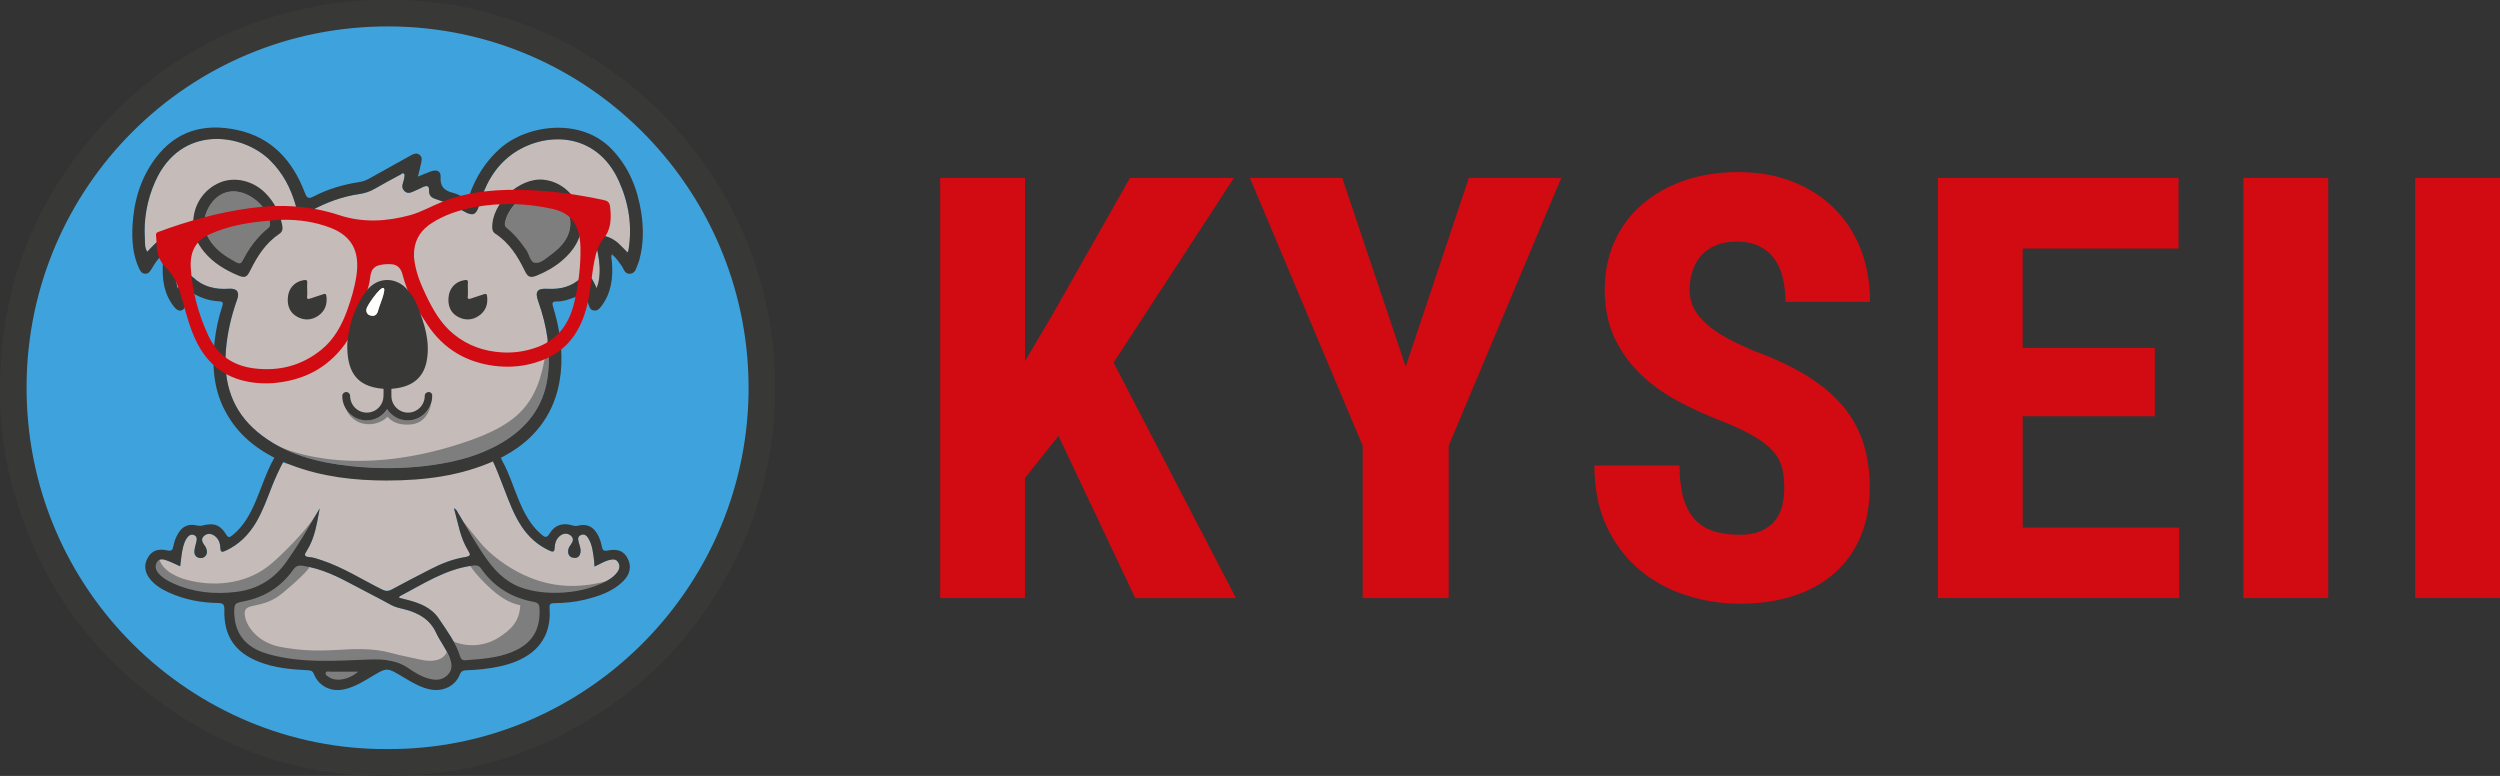 <?xml version="1.0" encoding="utf-8"?>
<!-- Generator: Adobe Illustrator 24.3.0, SVG Export Plug-In . SVG Version: 6.00 Build 0)  -->
<svg version="1.1" id="Logo" xmlns="http://www.w3.org/2000/svg" xmlns:xlink="http://www.w3.org/1999/xlink" x="0px" y="0px"
	 viewBox="0 0 3180.3 987.1" enable-background="new 0 0 3180.3 987.1" xml:space="preserve">
<rect x="0" y="0" width="3180.3" height="987.1" fill="#333333" stroke="none"/>
<g>
	<path fill="#383836" d="M471.3,0c3.6,0,7.2,0,10.8,0c7.3,0,14.7,0,22,0c3.6,0,7.2,0.1,10.8,0.1c255.8,10.2,462.7,219.2,470.9,475.7
		c0,11.4,0.1,22.8,0.1,34.2c-2.3,70-18.4,136.7-49.3,199.6C889.2,806.2,817.6,880,722.6,930.7c-52.6,28.1-108.7,46.1-168,52.8
		C415.4,999.2,290,964.3,180.9,875.7C98.5,808.7,44,723,16.2,620.5C6.5,584.3,1.1,547.5,0.2,510.1c-3.4-136.7,41-255.6,134.2-355.4
		C208.8,75,300.6,26,408.1,6.9C429.1,3.1,450.1,0.8,471.3,0z"/>
	<path fill="#3EA3DC" d="M492.4,952.9C245,954.2,32,751.6,33.8,489.8C35.5,238.2,239.4,32.7,494.9,33.6
		C753,34.5,957,247.6,952.2,502.4C947.4,751.1,742.9,954.4,492.4,952.9z"/>
	<g>
		<g>
			<path fill="#C5BCBA" d="M570.3,857.7c-6.3,7.1-14.1,8.1-22.9,6.1c-10.5-2.4-19.4-8-28-13.9c-15.4-10.5-31.9-11.6-50.1-10.9
				c-42.9,1.6-86.1,5-128.3-7c-21.1-6-37.3-17.9-41.9-41.2c-0.7-3.6-0.8-7.3-1.2-10.9c0.3-12.6,0.3-12.5,12.6-15
				c26.1-5.2,47.2-18.4,62.5-40.2c3.3-4.7,6.7-5.8,12.5-4.9c23.6,3.5,44.4,13.8,65,24.9c15.7,8.4,31.7,16.4,47.3,25
				c5.7,3.1,11.8,4.1,17.9,5.7c17.1,4.6,31.3,12.6,39.2,29.8c4.8,10.4,12.3,19.6,16.6,30.3C574.3,843,576.6,850.6,570.3,857.7z"/>
			<path fill="#C5BCBA" d="M651.4,829.4c-19,7.7-39.2,9-59.3,10.5c-3.8,0.3-5.7-1.3-6.8-4.9c-5.5-17.8-16.8-32.6-26.9-47.8
				c-9.2-14-24.4-20.1-40.3-24.1c-3.4-0.9-6.9-1.7-10.4-2.6c0.4-1.1,0.4-1.8,0.7-2c29.9-15.5,58.3-34.6,92.9-39
				c4.6-0.6,7.8-0.4,10.7,3.8c16.5,23.4,39.1,37.4,67.3,42.4c5.1,0.9,6.8,3.2,7,8.3C687.8,801.3,676.6,819.2,651.4,829.4z"/>
			<path fill="#C5BCBA" d="M226.2,367.1c2.2-4.6,3.7-8,5.4-11.2c3.7-6.6,8.7-8,14.1-3c13,12.2,28.4,15.6,45.5,14.4
				c10.1-0.7,13.9,4.2,10.5,13.6c-7.6,21.3-12.7,43-14.4,65.6c-3.1,40.9,8.1,76.2,40.1,102.9c34.3,28.6,75.9,38.9,119,43.6
				c34.6,3.7,69.3,3.5,103.8-1.4c31.4-4.4,61.8-12.5,89.2-29c30.7-18.5,51.5-44.5,57-81c5-33.8-0.4-66.4-11.7-98.3
				c-4.4-12.3-1.5-16.7,11.8-15.9c16.3,0.9,30.9-2.6,43.1-14.3c5.2-4.9,10.1-3.8,13.8,2.3c2,3.3,3.5,6.9,5.6,11.1
				c2.8-6.9,3.5-13.1,3.8-19.4c0.5-11.7-1.6-23.2-4.3-34.5c-2.3-10.1,2.8-14.7,12.8-11.8c5.7,1.7,10.7,4.6,15.1,8.5
				c4,3.7,7.7,7.7,12,12c0.6-1.7,1-2.4,1.1-3.1c5-30.4,0.5-59.6-12.1-87.6c-29.4-65.5-97.3-62.8-136.5-34
				c-22.1,16.2-34.2,39.2-41.6,65c-3.3,11.6-8,13.7-18.5,7.6c-11.5-6.7-23.7-11.8-36.3-15.9c-3.6-1.2-6.8-2.5-8.2-6.7
				c-1.2-3.4,0.7-9-2.9-9.8c-3.2-0.7-7.3,2.4-10.9,3.8c-2.2,0.9-4.4,1.9-6.5,2.9c-3.7,1.7-7.4,3.1-11.1-0.1
				c-3.4-3.1-3.7-6.7-2.2-10.9c0.8-2.2,1.3-4.6,1.7-6.9c0.2-1.5,0.5-3.6-0.3-4.5c-1.7-1.8-3.4,0.3-4.8,1.1
				c-10.7,5.8-21.5,11.5-32,17.6c-6.3,3.7-12.9,6-20,7c-22,3.2-42.5,10.8-61.9,21.4c-12.7,6.9-15.6,5.7-19.5-7.9
				c-6.2-21.5-16.4-40.7-32.5-56.5c-35.2-34.7-113.4-45.9-146,27.2c-10.4,23.4-14.8,47.9-13.1,73.5c0.3,5.1-0.4,10.5,3,15.8
				c7.1-7.5,13.6-15.3,23.3-18.9c4.6-1.7,9.5-4.4,14.1-0.1c4.4,4,2.6,8.7,1.3,13.3c-0.4,1.5-0.8,3.1-1.1,4.6
				C222.1,335,221.2,350.3,226.2,367.1z"/>
			<path fill="#C5BCBA" d="M626.5,585.6c4.9,10.1,10.6,25.3,14.7,35.9c6.4,16.6,12.5,33.4,22.5,48.4c8.9,13.4,20.5,23.7,35.2,30.5
				c4.5,2.1,6.5,2,6.7-3.8c0.2-5.9,2.2-11.4,7.1-15.2c4.5-3.4,9.6-3.4,13.7,0.2c3.9,3.4,2.5,7.6-0.3,11.3c-1.9,2.6-3.4,5.2-3.4,8.6
				c0.1,5.1,2.7,7.7,7.6,8.2c4.9,0.4,7.3-2.4,8.1-6.8c0.8-4.6-1.1-8.8-2.2-13.1c-1-3.8-1.6-7.4,3-9.3c4.3-1.7,7.1,0.9,9.1,4.1
				c5.3,8.5,6.1,18.3,7.4,27.9c0.3,2.3,0.3,4.7,0.6,8.2c7-3.1,12.4-6.8,18.8-8.3c4.3-1,8.5-1.6,11.2,2.8c2.7,4.3,1.9,8.6-0.9,12.5
				c-5.1,7-12.5,11.2-20.2,14.6c-20.5,9-42.1,12.4-64.4,11.8c-10.8-0.3-21.3-1.8-31.8-4.7c-21-5.8-36.2-19.2-48.7-36.5
				c-13.9-19.2-25.3-39.8-37.4-60.1c-1.2-2-1.9-4.4-5.4-6.4c5.3,19,7.9,37.7,18,53.9c3.2,5.2,3.6,7.1-3.5,8.3
				c-15.6,2.5-30.3,8.2-44.3,15.5c-16.6,8.5-33.1,17-49.5,25.9c-4.5,2.4-7.9,2.1-12.3-0.1c-25.5-12.7-49.7-28.3-77-37.3
				c-5-1.6-9.9-3.5-15.2-3.9c-7.3-0.5-6.7-3.2-3.4-8.2c10.4-16.2,12.8-35.1,16.4-53.7c-5,8.5-10.1,17-15.1,25.5
				c-8.3,14.3-17.3,28.1-26.8,41.7c-15.8,22.8-37.5,35.8-64.6,39c-27.2,3.3-53.9,0.7-79.3-10.6c-6.7-3-13.2-6.5-18.3-12
				c-4-4.4-6.3-9.3-3.1-15c3.3-5.7,8.7-3.9,13.3-2.2c5.4,1.9,10.5,4.6,16.4,7.2c1.3-8.5,1.6-16.8,3.8-24.8c1.3-4.6,2.7-9.1,5.9-12.7
				c2.3-2.5,5.1-3.8,8.4-2c3.2,1.6,3.3,4.5,2.7,7.5c-0.8,3.8-2.1,7.6-2.6,11.5c-0.5,3.8,0.4,7.6,4.3,9.3c3.3,1.4,6.8,1,9.4-1.7
				c2.9-3.1,2.5-6.7,1.1-10.3c-0.5-1.4-1.5-2.7-2.4-4c-2.7-3.7-4.3-7.7-0.4-11.3c3.9-3.6,8.7-3.5,13.1-0.6c5.5,3.7,7.6,9.5,7.8,15.6
				c0.2,5.9,2.4,5.7,6.7,3.7c16.8-7.7,29.2-20.1,38.6-35.8c8.7-14.7,14.4-30.9,20.6-46.7c4-10,7.9-20,13.1-29.4l78.8,16.4l94.6,0.6
				L626.5,585.6z"/>
		</g>
		<g>
			<path fill="#7F7E7E" d="M725.6,285.2c0.3-25.1-20.3-44.2-43-41.2c-18.3,2.4-37.1,21.4-40.3,40.2c-0.6,3.8,1.4,5.2,3.7,7.1
				c9.5,7.8,16.9,17.3,23.9,27.4c3.8,5.5,4.7,15.6,11.6,15.9c6.7,0.2,13.2-5.9,19.2-10.3C714.4,314.1,725,302.1,725.6,285.2z"/>
			<path fill="#7F7E7E" d="M296.6,243.4c-13.3,0.3-23.9,7.7-31.1,20.3c-7.7,13.5-7.4,27.4,0.6,40.7c8.2,13.6,21,21.9,34.7,29.3
				c4.6,2.5,6.1,1,8.2-2.9c7.9-15.4,18-29.2,31.6-40.3c1.9-1.6,3.2-3,2.9-5.9C341.4,264.1,318.7,243.4,296.6,243.4z"/>
		</g>
		<g>
			<path fill="#7F7E7E" d="M674,734.7c33.6,13.6,66.7,13.5,101.5,3.5c-15.9,15.9-41.2,17.2-63,17.4c-8.8,0.1-19.9,0.9-22.9,9.2
				c-2.1,5.9,1.4,12.1,2.8,18.1c3.2,13.8-5.1,28.2-16.6,36.5c-11.5,8.3-25.7,11.7-39.5,15c-6.6,1.6-13.1,3.1-19.7,4.7
				c-10.1,2.4-20.8,4.7-30.5,1s-16.6-16.1-10.8-24.7c18.4,8.3,40.8,6.9,58-3.7c17.2-10.6,27.7-21.6,28.5-41.8
				c-21.8-3.8-41.5-23.6-56.2-40.1c-5.1-5.7-11.1-15.8-11.1-15.8s8.5-7.5,9.2-9.3c1.9-4.9-4-8.9-8.1-12.3c-3.6-3-5.5-27.8-5.5-27.8
				s21,26.2,24.8,30.2C630.7,711.5,652.7,726.1,674,734.7z"/>
			<path fill="#7F7E7E" d="M311.3,779c-0.8,12.7,12.7,37.3,44.6,43.8c23.3,4.7,47,5.5,70.7,4.1s47.9-2.7,70.7,3.7
				c10.5,3,27.4,6.1,38,8.6c14.8,3.5,28.8,0.8,33.1-9.8c4.2,8.3,11.3,28.3,5.9,35.9c-6.3,8.8-19.8,9.2-29.6,4.6
				c-9.8-4.6-17.4-12.9-26.1-19.3c-10.6-7.8-24.1-13.1-36.8-10c-11.3,2.7-20,11.4-29.5,18c-9.5,6.6-22.4,11.4-32.5,5.8
				c-4.9-2.8-8.3-7.6-12.5-11.3c-11.7-10.5-28.5-12.1-44.1-13.9c-25.3-2.9-54.2-10.4-64.4-33.7c-5.5-12.7-4-27.2-2.3-40.9
				c23.2-7.1,47.8-15,63.6-33.4c4.8-5.6,7.4-14.3,14.4-16.6c3.9-1.3,12.8,1.7,19.2,3.4c4.9,1.3-10.8,17.1-34.8,36.9
				C334.3,775.2,312.2,766.3,311.3,779z"/>
			<path fill="#7F7E7E" d="M238,737.7c33.9,9.1,72.3,5.1,100.7-15.6c9.7-7,19.7-17,28.2-25.5c10.5-10.4,26.1-27.4,34.6-41.2
				c-6,14.3-17.2,37.2-23.2,51.5c-3.2,7.7-6.5,15.4-11.6,22c-5,6.4-11.5,11.4-18.3,15.9c-21.1,13.7-44.7,15.1-69.8,15.8
				c-25.1,0.7-51.7,0.3-71.7-15c-6.4-4.9-12.5-10.9-15.1-18.6c-2.6-7.7-0.5-22.1,9.5-22.6C202.5,723.4,221,733.2,238,737.7z"/>
			<g>
				<path fill="#7F7E7E" d="M696.6,430.9c2.3,16.6,2.4,33.5-0.2,50.7c-5.4,36.5-26.3,62.4-57,81c-27.4,16.5-57.7,24.6-89.2,29
					c-34.5,4.9-69.2,5.1-103.8,1.4c-32.5-3.5-64.1-10.2-92.4-25.6c0,0,85.7,44.4,231.7-3C667.3,538.1,687.7,508.8,696.6,430.9z"/>
			</g>
			<path fill="#7F7E7E" d="M548.3,514.4c-4.4,11.8-15.8,20.3-29.1,20.3c-11,0-20.6-5.7-26.1-14.3c-5.5,8.6-15.2,14.3-26.1,14.3
				c-12.1,0-22.5-6.9-27.7-17c2.8,9,9.3,16.2,17.8,19.7c11.6,4.8,27.5,1.9,35.9-7.4c0,0,8.1,12.8,31.6,9.7
				C544.8,536.9,548.3,514.4,548.3,514.4"/>
		</g>
		<g>
			<g>
				<g>
					<path fill="#383836" d="M626.5,585.6c4.9,10.1,10.6,25.3,14.7,35.9c6.4,16.6,12.5,33.4,22.5,48.4c8.9,13.4,20.5,23.7,35.2,30.5
						c4.5,2.1,6.5,2,6.7-3.8c0.2-5.9,2.2-11.4,7.1-15.2c4.5-3.4,9.6-3.4,13.7,0.2c3.9,3.4,2.5,7.6-0.3,11.3
						c-1.9,2.6-3.4,5.2-3.4,8.6c0.1,5.1,2.7,7.7,7.6,8.2c4.9,0.4,7.3-2.4,8.1-6.8c0.8-4.6-1.1-8.8-2.2-13.1c-1-3.8-1.6-7.4,3-9.3
						c4.3-1.7,7.1,0.9,9.1,4.1c5.3,8.5,6.1,18.3,7.4,27.9c0.3,2.3,0.3,4.7,0.6,8.2c7-3.1,12.4-6.8,18.8-8.3c4.3-1,8.5-1.6,11.2,2.8
						c2.7,4.3,1.9,8.6-0.9,12.5c-5.1,7-12.5,11.2-20.2,14.6c-20.5,9-42.1,12.4-64.4,11.8c-10.8-0.3-21.3-1.8-31.8-4.7
						c-21-5.8-36.2-19.2-48.7-36.5c-13.9-19.2-25.3-39.8-37.4-60.1c-1.2-2-1.9-4.4-5.4-6.4c5.3,19,7.9,37.7,18,53.9
						c3.2,5.2,3.6,7.1-3.5,8.3c-15.6,2.5-30.3,8.2-44.3,15.5c-16.6,8.5-33.1,17-49.5,25.9c-4.5,2.4-7.9,2.1-12.3-0.1
						c-25.5-12.7-49.7-28.3-77-37.3c-5-1.6-9.9-3.5-15.2-3.9c-7.3-0.5-6.7-3.2-3.4-8.2c10.4-16.2,12.8-35.1,16.4-53.7
						c-5,8.5-10.1,17-15.1,25.5c-8.3,14.3-17.3,28.1-26.8,41.7c-15.8,22.8-37.5,35.8-64.6,39c-27.2,3.3-53.9,0.7-79.3-10.6
						c-6.7-3-13.2-6.5-18.3-12c-4-4.4-6.3-9.3-3.1-15c3.3-5.7,8.7-3.9,13.3-2.2c5.4,1.9,10.5,4.6,16.4,7.2
						c1.3-8.5,1.6-16.8,3.8-24.8c1.3-4.6,2.7-9.1,5.9-12.7c2.3-2.5,5.1-3.8,8.4-2c3.2,1.6,3.3,4.5,2.7,7.5
						c-0.8,3.8-2.1,7.6-2.6,11.5c-0.5,3.8,0.4,7.6,4.3,9.3c3.3,1.4,6.8,1,9.4-1.7c2.9-3.1,2.5-6.7,1.1-10.3c-0.5-1.4-1.5-2.7-2.4-4
						c-2.7-3.7-4.3-7.7-0.4-11.3c3.9-3.6,8.7-3.5,13.1-0.6c5.5,3.7,7.6,9.5,7.8,15.6c0.2,5.9,2.4,5.7,6.7,3.7
						c16.8-7.7,29.2-20.1,38.6-35.8c8.7-14.7,14.4-30.9,20.6-46.7c4-10,9.8-22.6,15-32.1l92.3,16.5h81.5L626.5,585.6z M349.3,580.8
						c-0.1,0.7-0.3,1.5-0.9,2.6c-9.3,16.5-14.9,34.6-22.2,52c-7.2,17.3-15.7,33.8-30.9,45.8c-3.3,2.6-5,3-7.6-1.3
						c-7.7-12.4-15.6-15.1-30.1-11.4c-2.4,0.6-4.6,0.5-6.9,0c-10.7-2.5-18.3,0.6-24,10c-3.2,5.2-5.2,10.9-6.3,16.9
						c-0.8,4.5-2.5,5.9-7.4,4.8c-12.3-2.7-19.9,0.4-25,9.3c-5.2,9.1-4.2,18.7,3.3,27.7c6.4,7.6,14.7,12.6,23.6,16.6
						c19.9,9,41,13,62.6,13.3c6.8,0.1,8,2.3,7.9,8.6c-0.9,33.3,13.4,54.4,44.6,66.4c19.6,7.6,40.2,9.5,60.9,10.5
						c3.7,0.2,6.5,0.1,8.4,4.8c5.9,15.1,21.1,22.8,37,19.8c11.3-2.1,21.1-7.4,30.9-13.2c27.1-16,22.8-16.2,49.8-0.2
						c10,5.9,20,11.5,31.6,13.5c15.3,2.6,30.6-4.8,36.1-18.8c2-5.1,4.8-5.8,9.4-5.9c13.9-0.4,27.7-1.9,41.3-4.8
						c36.5-7.9,67.1-28.3,63.7-74.9c-0.4-5,2.1-5.5,6-5.6c13.1-0.2,26.2-1.3,39-4.5c17.7-4.4,34.9-10,48.3-23.1
						c9.3-9,11.2-19.3,6.1-29.2c-4.9-9.6-12.5-12.8-26-10.1c-4.7,0.9-6-0.9-6.8-4.8c-1.1-5.7-2.8-11.2-5.8-16.2
						c-5.9-10.1-13.6-13.4-25.1-10.6c-2.7,0.7-5,0.1-7.6-0.7c-11.5-3.3-21.7-0.1-27.9,10.4c-4,6.8-6.7,4.7-11,1
						c-13.8-11.8-21.7-27.4-28.5-43.7c-6.9-16.4-12-33.6-20.7-49.2c-1-1.9-1.7-3.3-1.8-4.6L543.2,603l-71.9,1.9l-49-5.7L349.3,580.8
						z M418.1,861.1c-1.8-1.3-4.7-2.5-3.8-5.2c0.7-2.5,3.6-1.4,5.5-1.5c11.6-0.1,23.1,0,35.9,0C443.5,865,427.1,867.6,418.1,861.1z
						 M570.3,857.7c-6.3,7.1-14.1,8.1-22.9,6.1c-10.5-2.4-19.4-8-28-13.9c-15.4-10.5-31.9-11.6-50.1-10.9c-42.9,1.6-86.1,5-128.3-7
						c-21.1-6-37.3-17.9-41.9-41.2c-0.7-3.6-0.8-7.3-1.2-10.9c0.3-12.6,0.3-12.5,12.6-15c26.1-5.2,47.2-18.4,62.5-40.2
						c3.3-4.7,6.7-5.8,12.5-4.9c23.6,3.5,44.4,13.8,65,24.9c15.7,8.4,31.7,16.4,47.3,25c5.7,3.1,11.8,4.1,17.9,5.7
						c17.1,4.6,31.3,12.6,39.2,29.8c4.8,10.4,12.3,19.6,16.6,30.3C574.3,843,576.6,850.6,570.3,857.7z M651.4,829.4
						c-19,7.7-39.2,9-59.3,10.5c-3.8,0.3-5.7-1.3-6.8-4.9c-5.5-17.8-16.8-32.6-26.9-47.8c-9.2-14-24.4-20.1-40.3-24.1
						c-3.4-0.9-6.9-1.7-10.4-2.6c0.4-1.1,0.4-1.8,0.7-2c29.9-15.5,58.3-34.6,92.9-39c4.6-0.6,7.8-0.4,10.7,3.8
						c16.5,23.4,39.1,37.4,67.3,42.4c5.1,0.9,6.8,3.2,7,8.3C687.8,801.3,676.6,819.2,651.4,829.4z"/>
				</g>
			</g>
			<path fill="#383836" d="M245.8,283.3c0.1-22.6,13.4-42.5,33.9-51.1c18.6-7.8,41.9-2.6,57.7,13.2c11.5,11.5,18.6,25.5,21.7,41.5
				c0.9,4.4,0.1,8-3.6,10.5c-17.4,11.6-28.1,28.4-37.1,46.6c-4.5,9.1-6.9,10-16.2,6.1c-16.3-6.9-31.1-15.9-42.5-29.7
				C250.8,309.7,245.4,297.5,245.8,283.3z M296.6,243.4c-13.3,0.3-23.9,7.7-31.1,20.3c-7.7,13.5-7.4,27.4,0.6,40.7
				c8.2,13.6,21,21.9,34.7,29.3c4.6,2.5,6.1,1,8.2-2.9c7.9-15.4,18-29.2,31.6-40.3c1.9-1.6,3.2-3,2.9-5.9
				C341.4,264.1,318.7,243.4,296.6,243.4z"/>
			<path fill="#383836" d="M691.3,228.6c-30.8-3-66,30.2-65.1,61.3c0.1,3.2,1.2,5.7,3.9,7.4c17.8,11.6,28.5,28.7,37.5,47.3
				c3.9,8,7,9.3,15.2,6c11.9-4.8,22.9-11.1,32.6-19.4c14.6-12.6,24.5-27.7,24.5-47.8C740,255.5,718.6,231.3,691.3,228.6z
				 M700.7,324.1c-6,4.4-12.5,10.6-19.2,10.3c-7-0.3-7.8-10.3-11.6-15.9c-7-10.1-14.4-19.6-23.9-27.4c-2.2-1.8-4.3-3.3-3.7-7.1
				c3.2-18.8,21.9-37.8,40.3-40.2c22.7-3,43.3,16.1,43,41.2C725,302.1,714.4,314.1,700.7,324.1z"/>
			<g id="C9aZ4a.tif_1_">
				<g>
					<path fill="#383836" d="M242.1,370.8c-2,6.1-3.7,11.6-5.6,17.1c-2.9,8.5-9,9.8-14.7,2.8c-13.6-16.7-15.9-36.4-14.5-57
						c0.2-2.6,0.6-5.3,0.9-7.9c0-0.5-0.2-1-0.5-2c-6.9,4.7-10.8,11.6-14.8,18.2c-2,3.3-4.1,6.5-8.4,6.2c-4.3-0.3-6.2-3.6-7.8-7.1
						c-7.9-17.4-9.1-35.8-8.1-54.5c1.7-31.1,10.3-60,29.1-85.2c26.3-35.2,62.3-45,103.8-36.1c44.2,9.4,70.8,39.1,86.3,79.9
						c2.6,6.8,4.5,8.2,11.2,4.7c18.2-9.5,37.8-15.2,58-18.3c4.6-0.7,8.6-2.2,12.6-4.4c17.3-9.7,34.7-19.3,52.1-29
						c3.8-2.1,7.7-4.4,11.8-1.4c4.3,3.1,2.8,7.6,2,11.7c-1,4.9-2.3,9.7-3.9,16.2c6.4-2.6,11.3-4.7,16.4-6.6c7.7-2.9,13-0.6,12.5,7.4
						c-0.8,12.4,5.4,17.3,16,19.9c4.5,1.1,8.9,3.4,13,5.8c4.3,2.5,5.9,2,7.7-3.1c8.1-23.1,20.8-43.2,39.4-59.6
						c34.7-30.3,102.7-39.2,141.5,1.2c21.6,22.4,32.7,49.7,37.5,79.9c3.2,20.3,3.2,40.6-2.2,60.7c-0.5,1.8-1,3.6-1.8,5.3
						c-2.2,5-2.9,11.6-9.5,12.6c-7.3,1.2-8.4-6-11.5-10.3c-3.6-4.9-6.8-10-12.2-14.4c-1.5,3.4-0.3,6.4,0,9.3
						c1.7,20.3-0.6,39.7-13.3,56.6c-2.4,3.2-5,6.3-9.7,5.6c-5-0.7-5.7-4.8-7-8.6c-1.5-4.5-2-10.8-5.2-12.9c-3.9-2.6-8,3.3-12.4,4.8
						c-7.3,2.6-14.5,5.4-22.3,5.2c-6.8-0.2-6.3,2.6-4.7,7.6c6.2,20.1,9.9,40.6,10.4,61.7c1.2,61.4-27.7,107.4-83.9,132.8
						c-44.1,20-90.8,25.7-138.6,25.7c-41,0-81.4-4.7-120.1-19.2c-36.8-13.8-67.7-34.9-86.1-71c-13.9-27.2-15.8-56.3-12.6-86
						c1.7-15.6,5-30.8,9.9-45.7c1.5-4.5,0.6-5.9-4.3-6.1C265.3,382.7,253.4,378.4,242.1,370.8z M226.2,367.1c2.2-4.6,3.7-8,5.4-11.2
						c3.7-6.6,8.7-8,14.1-3c13,12.2,28.4,15.6,45.5,14.4c10.1-0.7,13.9,4.2,10.5,13.6c-7.6,21.3-12.7,43-14.4,65.6
						c-3.1,40.9,8.1,76.2,40.1,102.9c34.3,28.6,75.9,38.9,119,43.6c34.6,3.7,69.3,3.5,103.8-1.4c31.4-4.4,61.8-12.5,89.2-29
						c30.7-18.5,51.5-44.5,57-81c5-33.8-0.4-66.4-11.7-98.3c-4.4-12.3-1.5-16.7,11.8-15.9c16.3,0.9,30.9-2.6,43.1-14.3
						c5.2-4.9,10.1-3.8,13.8,2.3c2,3.3,3.5,6.9,5.6,11.1c2.8-6.9,3.5-13.1,3.8-19.4c0.5-11.7-1.6-23.2-4.3-34.5
						c-2.3-10.1,2.8-14.7,12.8-11.8c5.7,1.7,10.7,4.6,15.1,8.5c4,3.7,7.7,7.7,12,12c0.6-1.7,1-2.4,1.1-3.1
						c5-30.4,0.5-59.6-12.1-87.6c-29.4-65.5-97.3-62.8-136.5-34c-22.1,16.2-34.2,39.2-41.6,65c-3.3,11.6-8,13.7-18.5,7.6
						c-11.5-6.7-23.7-11.8-36.3-15.9c-3.6-1.2-6.8-2.5-8.2-6.7c-1.2-3.4,0.7-9-2.9-9.8c-3.2-0.7-7.3,2.4-10.9,3.8
						c-2.2,0.9-4.4,1.9-6.5,2.9c-3.7,1.7-7.4,3.1-11.1-0.1c-3.4-3.1-3.7-6.7-2.2-10.9c0.8-2.2,1.3-4.6,1.7-6.9
						c0.2-1.5,0.5-3.6-0.3-4.5c-1.7-1.8-3.4,0.3-4.8,1.1c-10.7,5.8-21.5,11.5-32,17.6c-6.3,3.7-12.9,6-20,7
						c-22,3.2-42.5,10.8-61.9,21.4c-12.7,6.9-15.6,5.7-19.5-7.9c-6.2-21.5-16.4-40.7-32.5-56.5c-35.2-34.7-113.4-45.9-146,27.2
						c-10.4,23.4-14.8,47.9-13.1,73.5c0.3,5.1-0.4,10.5,3,15.8c7.1-7.5,13.6-15.3,23.3-18.9c4.6-1.7,9.5-4.4,14.1-0.1
						c4.4,4,2.6,8.7,1.3,13.3c-0.4,1.5-0.8,3.1-1.1,4.6C222.1,335,221.2,350.3,226.2,367.1z"/>
				</g>
			</g>
		</g>
		<g>
			<path fill="#D20A11" d="M776.2,263.6c-0.7-6.4-3.1-8-8.4-9.2c-31.5-6.7-63.1-11.3-95.1-12.6c-37.5-1.4-74.7,0.9-110.2,15
				c-13.7,5.4-26.6,13-40.8,16.9c-29.8,8.1-60,9.9-89.8,0.1c-37.3-12.3-74.9-14.3-113.2-9.1c-40.3,5.4-79.2,16.2-117.5,30.4
				c-2.1,0.8-3.1,2-2.7,4.7c0.5,3.8,0.6,7.6,0.7,11.4c0.3,12.1,4.3,22.3,12.8,30.3c11.9,11.3,16.1,26.8,20.5,42.3
				c5.2,18.4,10,36.8,18.9,53.7c15.8,30.1,40.2,45.3,71.1,49.2c8.5,1.1,17,1.3,25.5,0.6c36.2-3.2,67.3-17.5,90.3-48.8
				c13.3-18.1,20.6-39.7,26.8-61.7c2.8-10.2,4.7-13.8,5.9-24.4c1-8.9,4.5-13.6,12.4-15.3c4.7-1,9.6-1.3,14.4-1
				c7.5,0.4,12.2,5,14.2,13c6.7,25.7,17.4,42.6,31.9,64.2c20.8,31.2,49.7,47.4,84.2,52c20.8,2.8,41.3,0.7,61.1-6.8
				c31.6-11.8,49.7-36.5,57.9-71.1c4.4-18.4,5.4-37.4,9.1-55.9c2-10.2,4.9-19.8,11.4-27.8C777.3,292.3,777.8,278.4,776.2,263.6z
				 M453.4,350.8c-2.3,15.4-6.7,30.1-11.9,44.4c-7,19.2-16.7,36.5-32.1,49.2c-25.3,20.8-54.1,28-85.5,24.3c-26-3.1-46.9-15.8-59-42
				c-12.5-27-20.3-55.7-22.2-85.8c-1.3-20.9,6.3-34.7,23.9-42.8c22.8-10.5,47.1-14.7,71.6-17c7.3-0.5,14.6-1.4,21.9-1.5
				c20.6-0.3,40.9,2.7,60.4,10.2C447.7,300.3,458,319.9,453.4,350.8z M730.5,384.9c-6.5,27.7-21.6,47.4-47,56.7
				c-14.5,5.3-29.4,7.6-44.7,6.7c-22.6-1.3-43.5-8.3-61.9-23.4c-15.6-12.7-25.7-30.1-34.5-48.4c-7.4-15.3-13.9-31-15.7-48.7
				c0-2.7-0.2-5.6,0.1-8.5c1.4-16.4,10-27.5,22.4-35.5c16.7-10.8,35.1-16.6,54.2-20.2c33.2-6.2,66.3-5.1,99.3,2.1
				c14.5,3.2,26.7,10.4,32.2,26.9c2.3,6.9,3.3,14.1,3.5,21.4C738.9,338.1,736,361.7,730.5,384.9z"/>
		</g>
		<g>
			<path fill="#383836" d="M545.3,498.7c-2.7,0-5,2.2-5,5c0,11.7-9.5,21.2-21.2,21.2c-11.7,0-21.2-9.5-21.2-21.2v-31.2
				c0-2.7-2.2-5-5-5c-2.7,0-5,2.2-5,5v30.7c0,0.2-0.1,0.3-0.1,0.5c0,11.7-9.5,21.2-21.2,21.2s-21.2-9.5-21.2-21.2c0-2.7-2.2-5-5-5
				c-2.7,0-5,2.2-5,5c0,17.1,13.9,31.1,31.1,31.1c11,0,20.6-5.7,26.1-14.3c5.5,8.6,15.2,14.3,26.1,14.3c17.1,0,31.1-13.9,31.1-31.1
				C550.2,500.9,548,498.7,545.3,498.7z"/>
			<g>
				<path fill="#383836" d="M441.8,437.3c1.6-19.8,7.6-45.3,24.2-67.1c14.4-18.8,38.9-18.6,53.7-0.1c4.7,5.8,8.6,12.2,11.3,19
					c8.9,22.5,16.5,45.3,11.8,70.1c-3.4,17.8-14,29.1-31.8,33.4c-11.3,2.7-22.6,2.9-33.8,0.5C452.8,487.9,441.1,471.6,441.8,437.3z
					 M480.8,395.9c0.6-4.6,11.5-28.6,6.9-29.6c-4.5-1-20.4,21.9-21.4,26.4c-1,4.6,1.1,7.8,5.6,8.8
					C476.4,402.6,479.4,400.3,480.8,395.9z"/>
				<path fill="#FFFFFF" d="M480.8,395.9c0.6-4.6,11.5-28.6,6.9-29.6c-4.5-1-20.4,21.9-21.4,26.4c-1,4.6,1.1,7.8,5.6,8.8
					C476.4,402.6,479.4,400.3,480.8,395.9z"/>
			</g>
		</g>
		<g>
			<path fill="#383836" d="M390.8,368.4c0,2.7,0.3,5.4-0.1,8c-0.6,4.4,1.2,4.4,4.5,3.2c5.4-2,10.9-3.5,16.3-5.4
				c2.3-0.8,3.3-0.3,3.7,2.2c1.4,10.3-1.5,19-10.1,25.1c-8.5,6-17.9,6.4-27,1.5c-9.2-5-12.6-13.6-12-23.7c0.7-12.4,8.5-21,20.1-22.9
				c3-0.5,5.2-0.4,4.6,3.7C390.5,362.7,390.8,365.6,390.8,368.4z"/>
			<path fill="#383836" d="M595.2,368.4c0,2.7,0.3,5.4-0.1,8c-0.6,4.4,1.2,4.4,4.5,3.2c5.4-2,10.9-3.5,16.3-5.4
				c2.3-0.8,3.3-0.3,3.7,2.2c1.4,10.3-1.5,19-10.1,25.1c-8.5,6-17.9,6.4-27,1.5c-9.2-5-12.6-13.6-12-23.7c0.7-12.4,8.5-21,20.1-22.9
				c3-0.5,5.2-0.4,4.6,3.7C594.9,362.7,595.2,365.6,595.2,368.4z"/>
		</g>
	</g>
</g>
<g>
	<path fill="#D20A11" d="M1346.5,554.5l-42.6,53.6v152.7H1196V226.3h107.9v233.1l34.1-57.6l99.5-175.5h132.2l-153.1,235l155.7,299.6
		h-128.1L1346.5,554.5z"/>
	<path fill="#D20A11" d="M1788.2,466.4l80.4-240.1h117.5L1842.9,567v193.8h-109.4V567l-143.5-340.7h117.5L1788.2,466.4z"/>
	<path fill="#D20A11" d="M2269.8,620.6c0-9.3-0.9-17.6-2.6-25c-1.7-7.3-5.3-14.3-10.8-20.7c-5.5-6.5-13.3-12.8-23.5-18.9
		c-10.2-6.1-23.7-12.6-40.6-19.5c-20.1-7.6-39.2-16.3-57.5-26.1c-18.2-9.8-34.3-21.3-48.1-34.7c-13.8-13.3-24.8-28.8-33-46.3
		c-8.2-17.5-12.3-37.9-12.3-61.1c0-22.3,4.2-42.6,12.5-61.1c8.3-18.5,20-34.2,35.1-47.2c15.1-13,32.9-23.1,53.6-30.3
		c20.7-7.2,43.5-10.8,68.5-10.8c25.7,0,48.9,4.1,69.6,12.3c20.7,8.2,38.3,19.6,52.9,34.1c14.6,14.6,25.8,31.9,33.6,52.1
		c7.8,20.2,11.7,42.4,11.7,66.6h-107.6c0-11.3-1.2-21.6-3.5-31c-2.3-9.4-6-17.5-11-24.2c-5-6.7-11.4-12-19.3-15.8
		c-7.8-3.8-17.3-5.7-28.3-5.7c-10.3,0-19.2,1.6-26.6,4.8c-7.5,3.2-13.6,7.5-18.5,13c-4.9,5.5-8.6,12.1-11,19.6
		c-2.5,7.6-3.7,15.7-3.7,24.2c0,8.8,1.9,16.8,5.7,23.9c3.8,7.1,9.2,13.7,16.2,19.8c7,6.1,15.4,11.9,25.3,17.3
		c9.9,5.4,20.9,10.6,32.9,15.8c25,9.1,46.7,19.1,65.3,30.1c18.6,11,34.1,23.5,46.6,37.4c12.5,14,21.8,29.7,27.9,47.2
		c6.1,17.5,9.2,37.3,9.2,59.3c0,23.5-3.9,44.4-11.6,62.8c-7.7,18.4-18.7,33.8-33,46.4c-14.3,12.6-31.6,22.3-51.9,29
		c-20.3,6.7-43.2,10.1-68.7,10.1c-23,0-45.6-3.5-67.7-10.5c-22.2-7-41.9-17.7-59.3-32.1c-17.4-14.4-31.4-32.7-42-54.7
		c-10.6-22-16-48.2-16-78.6h108.3c0,16.2,1.6,29.9,4.8,41.1c3.2,11.3,8,20.4,14.5,27.4c6.5,7,14.5,12,24,15.1
		c9.5,3.1,20.7,4.6,33.4,4.6c10.3,0,19-1.5,26.3-4.6c7.2-3.1,13.1-7.2,17.6-12.5c4.5-5.3,7.8-11.6,9.7-18.9
		C2268.9,637.1,2269.8,629.2,2269.8,620.6z"/>
	<path fill="#D20A11" d="M2741.2,529.5h-168.1v141.7h199v89.6h-306.9V226.3h306.2v89.9h-198.3v126.3h168.1V529.5z"/>
	<path fill="#D20A11" d="M2961.8,760.8h-107.9V226.3h107.9V760.8z"/>
	<path fill="#D20A11" d="M3180.3,760.8h-107.9V226.3h107.9V760.8z"/>
</g>
</svg>
